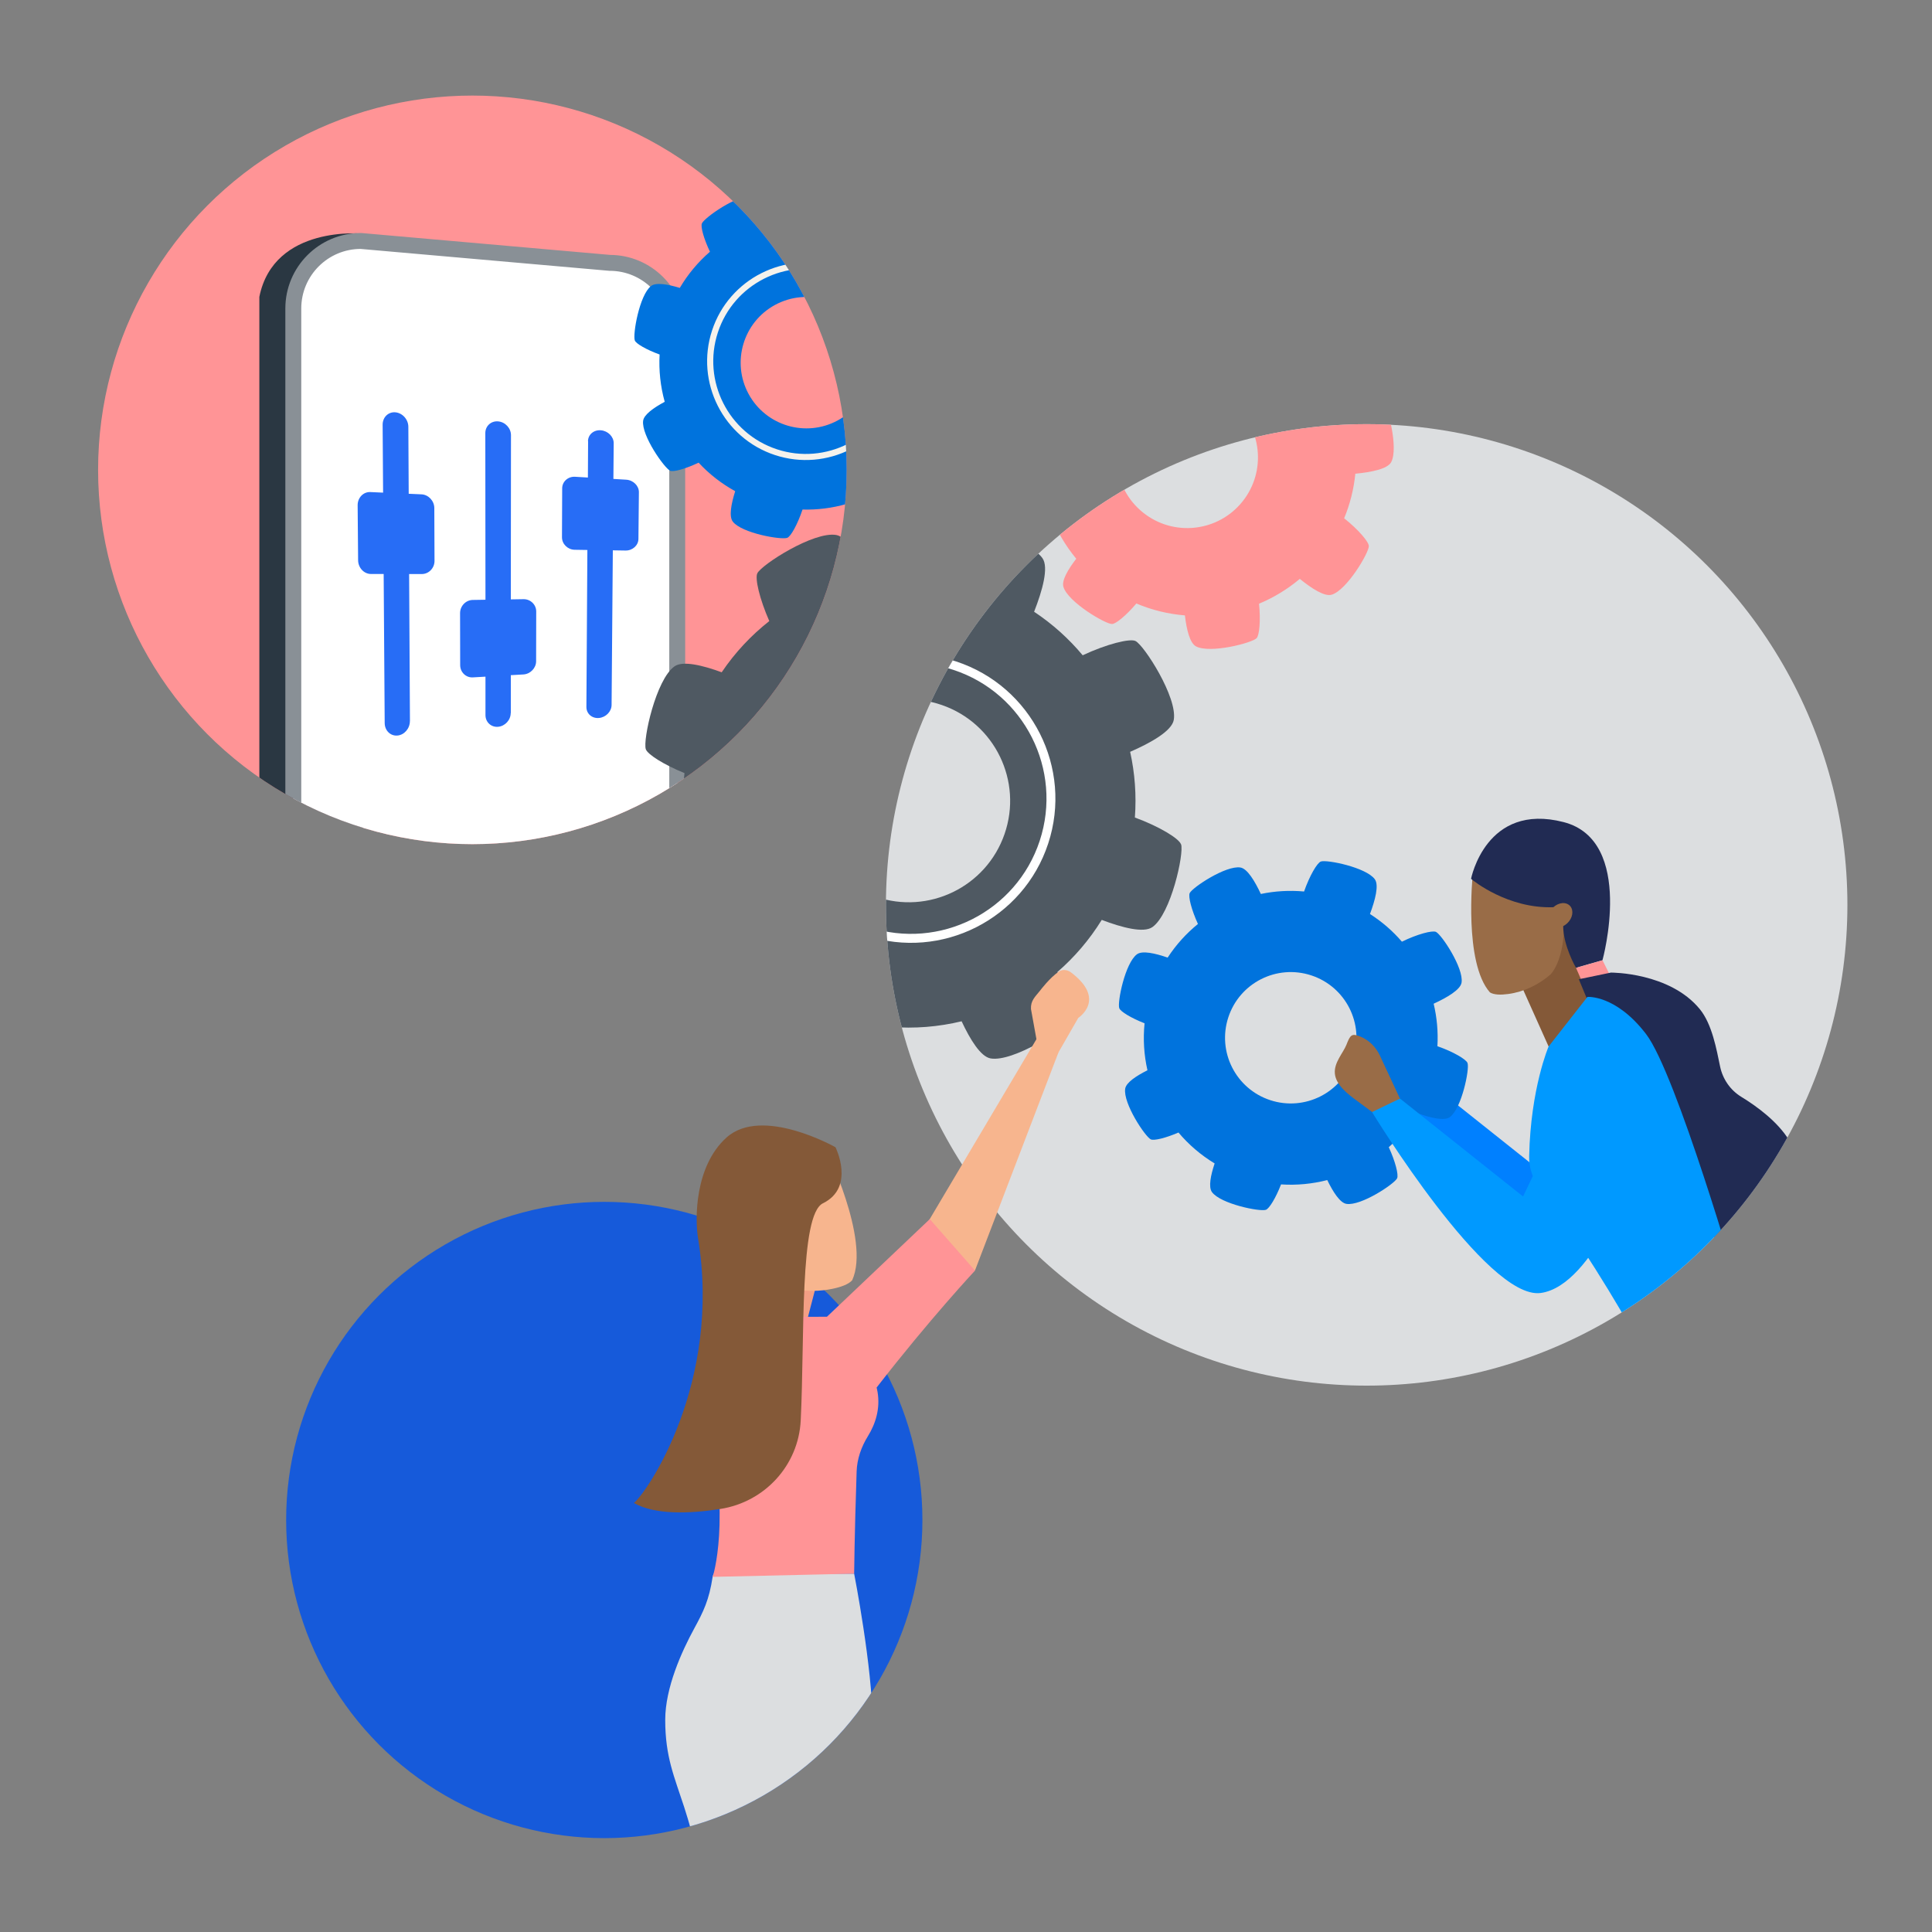 <svg xmlns="http://www.w3.org/2000/svg" xmlns:xlink="http://www.w3.org/1999/xlink" width="375" height="375" viewBox="0 0 375 375"><rect x="0" y="0" width="375" height="375" fill="#808080" stroke="none"/><defs><style>.cls-1 { fill: none; } .cls-2 { stroke: #899096; stroke-miterlimit: 4; stroke-width: 3.09px; } .cls-2, .cls-3 { fill: #fff; } .cls-4 { fill: #f7b58e; } .cls-5 { fill: #f39f85; } .cls-6 { fill: #053c5e; } .cls-7 { fill: #0073dd; } .cls-8 { fill: #0080ff; } .cls-9 { fill: #f5f2ec; } .cls-10 { fill: #ff9496; } .cls-11 { fill: #ff676a; } .cls-12 { fill: #996c47; } .cls-13 { fill: #09f; } .cls-14 { fill: #dcdee0; } .cls-15 { fill: #165ada; } .cls-16 { fill: #212b53; } .cls-17 { fill: #2a3742; } .cls-18 { fill: #276df6; } .cls-19 { fill: #845938; } .cls-20 { fill: #4f5962; } .cls-21 { clip-path: url(#clippath-1); } .cls-22 { clip-path: url(#clippath-2); } .cls-23 { clip-path: url(#clippath); }</style><clipPath id="clippath"><circle class="cls-1" cx="265.27" cy="175.64" r="93.31"/></clipPath><clipPath id="clippath-1"><circle class="cls-1" cx="117.29" cy="295.03" r="61.75"/></clipPath><clipPath id="clippath-2"><circle class="cls-1" cx="91.69" cy="91.2" r="72.65"/></clipPath></defs><g id="Illustration"><circle class="cls-10" cx="91.69" cy="91.2" r="72.65"/><circle class="cls-14" cx="265.27" cy="175.64" r="93.31"/><g class="cls-23"><path class="cls-8" d="M321.57 221.53s-7.99 23.67-18.47 25.05c-10.48 1.38-32.72-35.12-32.72-35.12l5.43-2.62 23.89 19.01 9.56-20.11"/><path class="cls-7" d="M284.85 206.34c-.25-.72-2.77-2.2-5.85-3.27.16-2.81-.09-5.58-.73-8.25 2.59-1.19 5.2-2.71 5.42-4.1.44-2.83-3.88-9.32-4.97-9.84-.7-.33-3.62.43-6.61 1.9-1.77-2.06-3.85-3.87-6.2-5.37 1-2.68 1.78-5.61.94-6.75-1.69-2.31-9.33-3.85-10.47-3.44-.72.25-2.19 2.76-3.26 5.82-2.85-.26-5.67-.09-8.39.48-1.17-2.5-2.63-4.93-3.97-5.14-2.83-.44-9.32 3.88-9.84 4.97-.31.65.33 3.22 1.6 5.99-2.26 1.84-4.25 4.03-5.88 6.53-2.44-.85-4.92-1.4-5.95-.65-2.31 1.69-3.85 9.33-3.44 10.47.23.64 2.27 1.9 4.91 2.93-.31 3.1-.11 6.18.56 9.12-2.18 1.09-4.13 2.38-4.32 3.57-.44 2.83 3.88 9.32 4.97 9.84.6.29 2.85-.24 5.37-1.33 1.97 2.34 4.33 4.37 7.02 6-.77 2.31-1.23 4.58-.52 5.56 1.69 2.31 9.33 3.85 10.47 3.44.65-.23 1.91-2.28 2.94-4.93 3.06.2 6.08-.1 8.97-.84 1.12 2.3 2.47 4.42 3.72 4.62 2.83.44 9.32-3.88 9.84-4.97.31-.66-.34-3.25-1.62-6.03 2.12-1.9 3.97-4.13 5.47-6.64 2.57.93 5.29 1.6 6.38.8 2.31-1.69 3.85-9.33 3.44-10.47zm-38.3 7.2c-6.69-2.2-10.33-9.4-8.13-16.09 2.2-6.69 9.4-10.33 16.1-8.13 6.69 2.2 10.33 9.4 8.13 16.09s-9.4 10.33-16.1 8.13z"/><path class="cls-10" d="M268.46 77.97c-.59-.59-3.83-.84-7.4-.41-1.08-2.72-2.55-5.3-4.4-7.66 1.96-2.37 3.79-5.08 3.35-6.54-.9-2.95-8.13-7.21-9.43-7.2-.82.0-3.2 2.03-5.38 4.76-2.8-1.27-5.73-2.09-8.7-2.48-.3-2.95-.93-5.94-2.22-6.63-2.72-1.45-10.84.65-11.76 1.58-.55.55-.81 3.39-.49 6.65-2.95 1.07-5.75 2.59-8.29 4.56-2.18-1.72-4.51-3.17-5.82-2.77-2.95.9-7.21 8.13-7.2 9.43.0.74 1.64 2.74 3.96 4.71-1.41 3.04-2.29 6.24-2.65 9.48-2.61.34-5.04.96-5.65 2.11-1.45 2.72.65 10.84 1.58 11.76.51.51 2.98.76 5.92.55 1.18 3.07 2.86 5.97 5.02 8.58-1.6 2.08-2.87 4.23-2.49 5.47.9 2.95 8.13 7.21 9.43 7.2.74.0 2.75-1.65 4.73-3.98 3.04 1.29 6.22 2.05 9.42 2.31.32 2.74.95 5.37 2.15 6.01 2.72 1.45 10.84-.65 11.76-1.58.55-.56.81-3.42.48-6.7 2.83-1.18 5.5-2.79 7.91-4.82 2.29 1.86 4.81 3.5 6.2 3.07 2.95-.9 7.21-8.13 7.2-9.43.0-.82-2.04-3.22-4.79-5.4 1.16-2.8 1.88-5.71 2.17-8.65 3.06-.29 6.25-.91 6.96-2.25 1.45-2.72-.65-10.84-1.58-11.76zm-27.29 19.37c-4.73 5.92-13.37 6.89-19.29 2.16s-6.89-13.37-2.16-19.29c4.73-5.92 13.37-6.89 19.29-2.16s6.89 13.37 2.16 19.29z"/><g><g><polygon class="cls-19" points="295.69 192.21 300.84 203.7 309.21 196.16 303.3 179.41 295.69 192.21"/><path class="cls-12" d="M292.71 192.94c-1.41.19-2.74.17-3.52-.32-5.09-5.77-3.34-22.76-3.34-22.76l5.96-5.14 9.12 4.25 2.38 9.34c.63 3.08-.24 8.48-2.34 10.82h0c-2.33 2.02-5.18 3.4-8.25 3.81z"/></g><path class="cls-16" d="M285.54 170.58c.39.36 7.14 5.81 15.94 5.51 2.18-.07 1.92-.36 1.93 3.59.01 3.95 2.49 8.17 2.49 8.17l5.14-1.47s6.42-23.2-7.54-26.81c-15.09-3.9-17.97 11.01-17.97 11.01z"/><polygon class="cls-10" points="311.05 186.39 312.52 189.33 307.04 190.47 305.9 187.86 311.05 186.39"/><path class="cls-16" d="M312.73 188.78s11.33-.06 17.19 7.08c2.4 2.92 3.26 7.85 3.95 11.15.51 2.45 1.99 4.59 4.12 5.89 5.91 3.61 16.54 11.98 7.29 21.38-12.34 12.54-20.02 1.21-20.02 1.21l-18.81-45.42 6.27-1.3z"/><path class="cls-12" d="M261.37 202.71c.72-1.8.97-2.23 2.75-1.48 1.64.69 2.94 2.01 3.7 3.62l4.42 9.48.08.05c-1.18 1.15-2.25 2.41-3.21 3.76-.41-.45-.64-.71-.64-.71l-5.05-3.74c-1.78-1.3-4.1-3.07-4.32-5.27-.22-2.17 1.6-4 2.28-5.71z"/><path class="cls-12" d="M304.47 175.6c-.94-.65-2.43-.25-3.33.89s-.87 2.59.07 3.24 2.43.25 3.33-.89.87-2.59-.07-3.24z"/><g><path class="cls-11" d="M361.42 295.97s.35-3.41 2.95-3.94c2.6-.53 6.73-1.38 6.73-1.38l.68 1.68-2.83 1.21c-.34.15-.38.62-.06.82l3.73 1.65 3.23 11.4c.63 2.24-1.63 6.1-1.63 6.1s-2.93 4.42-5.64 4.42h-4.83s-.53-1.1.55-2.36c1.81-2.09 5.51-5.24 4.58-9.16-1.93-8.19-7.47-10.46-7.47-10.46z"/><path class="cls-12" d="M358.3 301.68l5.54-.28c1.17-.06 2.48.09 3.26.95 1.42 1.57.97 5.43 1.15 8.27 4.63-5.77-.03-11.63-2.89-13.52-1.4-.92-3.08-1.29-4.73-1.07l-4.36.6 2.03 5.05z"/></g><path class="cls-13" d="M317.5 225.92s-7.99 23.67-18.47 25.05c-10.48 1.38-32.72-35.12-32.72-35.12l5.43-2.62 23.89 19.01 9.56-20.11"/><path class="cls-13" d="M308.11 193.51l-7.53 9.62s-3.48 8.09-3.77 21.25c-.08 3.69 1.8 6.22 4.05 9.15 8.22 10.71 16.44 25.59 16.44 25.59l20.2-8.82s-12.12-41.92-18-49.59-11.38-7.21-11.38-7.21z"/><path class="cls-6" d="M337.49 250.3s12.21 5.37 14.69 19.56-26.45 36.36-26.45 36.36 5.51-9.64 33.88-10.47c2.49 3.57 1.65 1.93 4.13 6.34-49.59 33.06-68.49 29.75-71.85 15.7s25.38-58.68 25.38-58.68l20.2-8.82z"/></g><path class="cls-20" d="M229.23 163.88c-.37-1.12-4.22-3.47-8.95-5.2.32-4.33.0-8.62-.92-12.75 4.03-1.76 8.1-4.05 8.47-6.2.75-4.36-5.75-14.47-7.43-15.31-1.07-.53-5.6.58-10.25 2.77-2.69-3.22-5.85-6.07-9.43-8.45 1.61-4.11 2.88-8.62 1.62-10.4-2.55-3.61-14.3-6.17-16.08-5.57-1.11.37-3.45 4.2-5.18 8.9-4.38-.47-8.75-.28-12.96.53-1.74-3.88-3.93-7.68-6-8.03-4.36-.75-14.47 5.75-15.31 7.43-.5 1 .43 4.98 2.32 9.28-3.53 2.78-6.66 6.11-9.24 9.94-3.74-1.37-7.56-2.29-9.16-1.15-3.61 2.55-6.17 14.3-5.57 16.08.34 1 3.46 2.99 7.51 4.64-.56 4.77-.32 9.53.65 14.09-3.4 1.63-6.43 3.57-6.75 5.41-.75 4.36 5.75 14.47 7.43 15.31.92.46 4.4-.3 8.31-1.91 2.98 3.65 6.57 6.85 10.69 9.43-1.25 3.54-2.01 7.04-.94 8.56 2.55 3.61 14.3 6.17 16.08 5.57 1-.34 3-3.48 4.65-7.54 4.71.39 9.38.0 13.86-1.08 1.67 3.58 3.71 6.88 5.63 7.21 4.36.75 14.47-5.75 15.31-7.43.5-1-.44-5.02-2.35-9.34 3.32-2.88 6.23-6.27 8.61-10.12 3.95 1.5 8.12 2.6 9.83 1.4 3.61-2.55 6.17-14.3 5.57-16.08zm-59.29 10.16c-10.27-3.56-15.71-14.77-12.15-25.04 3.56-10.27 14.77-15.71 25.04-12.15 10.27 3.56 15.71 14.77 12.15 25.04-3.56 10.27-14.77 15.71-25.04 12.15z"/><path class="cls-3" d="M168.1 181.6c-14.67-4.82-22.69-20.68-17.86-35.35 4.82-14.67 20.68-22.69 35.35-17.86 14.67 4.82 22.69 20.68 17.86 35.35-4.82 14.67-20.68 22.69-35.35 17.86zm16.95-51.58c-13.77-4.52-28.65 3-33.17 16.76-4.52 13.77 3 28.65 16.76 33.17 13.77 4.52 28.65-3 33.17-16.76 4.52-13.77-3-28.65-16.76-33.17z"/></g><g><circle class="cls-15" cx="117.29" cy="295.03" r="61.75"/><g class="cls-21"><path class="cls-14" d="M165.79 305.45s3.58 18.24 3.58 29.09c0 5.96-1.46 43.51-1.46 43.51s-25.57 1.85-30.54 1.85c-1.23-30.77-8.25-31.72-8.25-46.07.0-6.24 3.2-13.29 5.65-17.78 1.76-3.23 2.87-5.48 3.55-9.98l.17-.58 27.3-.04z"/></g><polygon class="cls-4" points="205.43 204.31 189.24 246.61 179.04 239.02 201.84 200.58 205.43 204.31"/><polygon class="cls-5" points="156.47 256.98 146.04 256.98 150.2 244.72 158.36 249.73 156.47 256.98"/><path class="cls-10" d="M170.33 270.17c-.05-.31-.12-.57-.18-.85 10.33-13.32 19.1-22.7 19.1-22.7l-8.78-9.99-19.96 18.95-5.85.02s-7.91-5.22-14.82 1.9c-2.52 2.6-4.2 9.66-2.52 17.12 4.65 20.57 1.01 31.45 1.01 31.45l27.46-.62s.06-7.23.48-19.78v-.04c.08-2.45.9-4.78 2.19-6.87 1.48-2.4 2.42-5.32 1.87-8.6z"/><path class="cls-4" d="M160.14 222.68l-17.11 5.99 1.69 12.77c.02.18.07.35.11.53.33.06.66.12.98.2.05.01.11.03.16.05.05.01.1.02.15.03 3.95.97 6.74 4.23 8 8.01 2.43.41 4.95.41 7.4-.09 1.67-.34 3.19-.87 3.89-1.68 3.61-7.87-5.27-25.8-5.27-25.8z"/><path class="cls-19" d="M159.74 233.55c-4.61 2.25-3.52 25.99-4.32 42.15-.43 8.7-6.95 15.81-15.55 17.18-6.1.97-12.79 1.15-16.83-1.15 2.67-2.18 17.06-23.36 12.45-51.4-.61-3.69-.68-13.96 5.53-19.54 6.9-6.19 21.15 1.89 21.15 1.89s3.89 7.77-2.43 10.87z"/><path class="cls-4" d="M201.92 192.23c-1.02 1.26-1.89 2-1.81 3.61l1.13 6.25.83.95 2.86 2.54c-.1-1.26-.24.0-.24.0l4.61-8.02s5.57-3.57-1.45-8.84c-.67-.5-1.61-.61-2.31-.15-1.75 1.17-3.62 3.65-3.62 3.65z"/></g><g class="cls-22"><g><path class="cls-17" d="M70.54 45.36s-17.37-1.81-20.2 12.26V182.6s3.4 13.8 20.2 11.66"/><path class="cls-2" d="M118.34 189.22l-48.3 3.97c-7.24.0-13.11-5.87-13.11-13.11V59.88c0-7.24 5.87-13.11 13.11-13.11l48.3 4.25c7.24.0 13.11 5.87 13.11 13.11v111.98c0 7.24-5.87 13.11-13.11 13.11z"/></g><path class="cls-7" d="M178.09 97.54c.31-.7-.5-3.5-2.01-6.4 2.05-1.93 3.77-4.12 5.13-6.5 2.7.92 5.64 1.61 6.76.74 2.26-1.76 3.58-9.44 3.14-10.57-.28-.72-2.93-2.17-6.11-3.16.12-2.71-.14-5.46-.82-8.16 2.56-1.26 5.14-2.86 5.32-4.26.36-2.84-4.14-9.2-5.25-9.69-.7-.31-3.49.5-6.37 1.99-1.89-2.14-4.06-3.96-6.43-5.41.87-2.62 1.48-5.39.64-6.47-1.76-2.26-9.43-3.58-10.57-3.14-.67.26-1.97 2.57-2.95 5.45-2.9-.21-5.86.0-8.76.71-1.19-2.29-2.61-4.4-3.88-4.56-2.84-.36-9.2 4.14-9.69 5.25-.28.63.35 2.94 1.56 5.5-2.35 2.04-4.32 4.42-5.85 7.02-2.34-.71-4.64-1.11-5.59-.36-2.26 1.76-3.58 9.44-3.14 10.57.24.62 2.23 1.78 4.81 2.72-.17 3.05.15 6.15.99 9.18-2.15 1.15-4.04 2.49-4.19 3.69-.36 2.84 4.14 9.2 5.25 9.69.63.28 2.95-.35 5.52-1.57 2.08 2.25 4.49 4.1 7.1 5.54-.77 2.44-1.24 4.91-.46 5.91 1.76 2.26 9.43 3.58 10.57 3.14.68-.26 1.99-2.59 2.96-5.49 2.84.08 5.72-.27 8.54-1.08 1.23 2.44 2.75 4.79 4.09 4.96 2.84.36 9.2-4.14 9.69-5.25zM145.3 76.47c-3.35-6.19-1.05-13.93 5.14-17.29 6.19-3.35 13.93-1.05 17.29 5.14 3.35 6.19 1.05 13.93-5.14 17.29-6.19 3.35-13.93 1.05-17.29-5.14z"/><g><path class="cls-20" d="M229.42 163.55c-.37-1.12-4.22-3.47-8.95-5.2.32-4.33.0-8.62-.92-12.75 4.03-1.76 8.1-4.05 8.47-6.2.75-4.36-5.75-14.47-7.43-15.31-1.07-.53-5.6.58-10.25 2.77-2.69-3.22-5.85-6.07-9.43-8.45 1.61-4.11 2.88-8.62 1.62-10.4-2.55-3.61-14.3-6.17-16.08-5.57-1.11.37-3.45 4.2-5.18 8.9-4.38-.47-8.75-.28-12.96.53-1.74-3.88-3.93-7.68-6-8.03-4.36-.75-14.47 5.75-15.31 7.43-.5 1 .43 4.98 2.32 9.28-3.53 2.78-6.66 6.11-9.24 9.94-3.74-1.37-7.56-2.29-9.16-1.15-3.61 2.55-6.17 14.3-5.57 16.08.34 1 3.46 2.99 7.51 4.64-.56 4.77-.32 9.53.65 14.09-3.4 1.63-6.43 3.57-6.75 5.41-.75 4.36 5.75 14.47 7.43 15.31.92.46 4.4-.3 8.31-1.91 2.98 3.65 6.57 6.85 10.69 9.43-1.25 3.54-2.01 7.04-.94 8.56 2.55 3.61 14.3 6.17 16.08 5.57 1-.34 3-3.48 4.65-7.54 4.71.39 9.38.0 13.86-1.08 1.67 3.58 3.71 6.88 5.63 7.21 4.36.75 14.47-5.75 15.31-7.43.5-1-.44-5.02-2.35-9.34 3.32-2.88 6.23-6.27 8.61-10.12 3.95 1.5 8.12 2.6 9.83 1.4 3.61-2.55 6.17-14.3 5.57-16.08zm-59.29 10.16c-10.27-3.56-15.71-14.77-12.15-25.04 3.56-10.27 14.77-15.71 25.04-12.15 10.27 3.56 15.71 14.77 12.15 25.04-3.56 10.27-14.77 15.71-25.04 12.15z"/><path class="cls-9" d="M150.43 88.33c-10.04-3.3-15.52-14.15-12.22-24.19 3.3-10.04 14.15-15.52 24.19-12.22s15.52 14.15 12.22 24.19-14.15 15.52-24.19 12.22zm11.6-35.28c-9.42-3.1-19.6 2.05-22.69 11.47s2.05 19.6 11.47 22.69c9.42 3.1 19.6-2.05 22.69-11.47 3.1-9.42-2.05-19.6-11.47-22.69z"/></g></g><g><path class="cls-18" d="M114.15 85.66c-.02 2.81-.03 4.22-.04 7.03-.99-.06-1.49-.09-2.49-.15-1.36-.08-2.49.93-2.5 2.23-.02 3.81-.02 5.71-.04 9.52.0 1.3 1.11 2.4 2.46 2.42.99.01 1.48.02 2.47.04-.06 10.16-.12 20.32-.19 30.48.0 1.3 1.08 2.25 2.43 2.13s2.45-1.25 2.46-2.52c.08-10.01.16-20.01.24-30.02l2.47.04c1.35.02 2.48-.99 2.5-2.24.04-3.63.05-5.45.09-9.09.01-1.24-1.1-2.34-2.46-2.42-.99-.06-1.49-.09-2.49-.15.02-2.77.03-4.15.06-6.92.01-1.27-1.1-2.4-2.48-2.52-1.38-.12-2.5.83-2.51 2.12z"/><path class="cls-18" d="M99.15 138.41c0-2.94.0-4.41.0-7.36.98-.06 1.47-.09 2.45-.14 1.34-.08 2.46-1.24 2.46-2.56.01-3.87.01-5.8.02-9.67.0-1.32-1.11-2.4-2.46-2.38-.99.01-1.48.02-2.47.04.0-10.63.02-21.25.03-31.88.0-1.35-1.11-2.55-2.49-2.67s-2.49.9-2.49 2.27c0 10.78.02 21.56.03 32.35l-2.47.04c-1.35.02-2.46 1.18-2.46 2.56.0 4.04.02 6.06.02 10.09.0 1.38 1.12 2.46 2.46 2.38.98-.06 1.47-.09 2.45-.14.0 2.99.0 4.48.0 7.46.0 1.37 1.1 2.39 2.45 2.27 1.35-.12 2.45-1.31 2.45-2.67z"/><path class="cls-18" d="M79.57 139.97c-.05-9.52-.11-19.03-.16-28.55.99.0 1.48.0 2.47.0 1.35.0 2.47-1.16 2.46-2.56-.02-4.1-.02-6.14-.04-10.24.0-1.4-1.14-2.61-2.49-2.67-.99-.04-1.49-.07-2.48-.11-.03-5.19-.04-7.79-.07-12.99.0-1.43-1.13-2.69-2.51-2.82-1.38-.12-2.49.96-2.48 2.42.04 5.27.06 7.9.09 13.17-.99-.04-1.49-.07-2.48-.11-1.36-.06-2.47 1.1-2.46 2.56.04 4.27.05 6.4.09 10.67.01 1.46 1.14 2.67 2.49 2.67.99.0 1.48.0 2.47.0.07 9.65.14 19.29.2 28.94.01 1.45 1.11 2.53 2.46 2.42s2.44-1.37 2.43-2.81z"/></g></g><g id="Layer_3" data-name="Layer 3"/></svg>